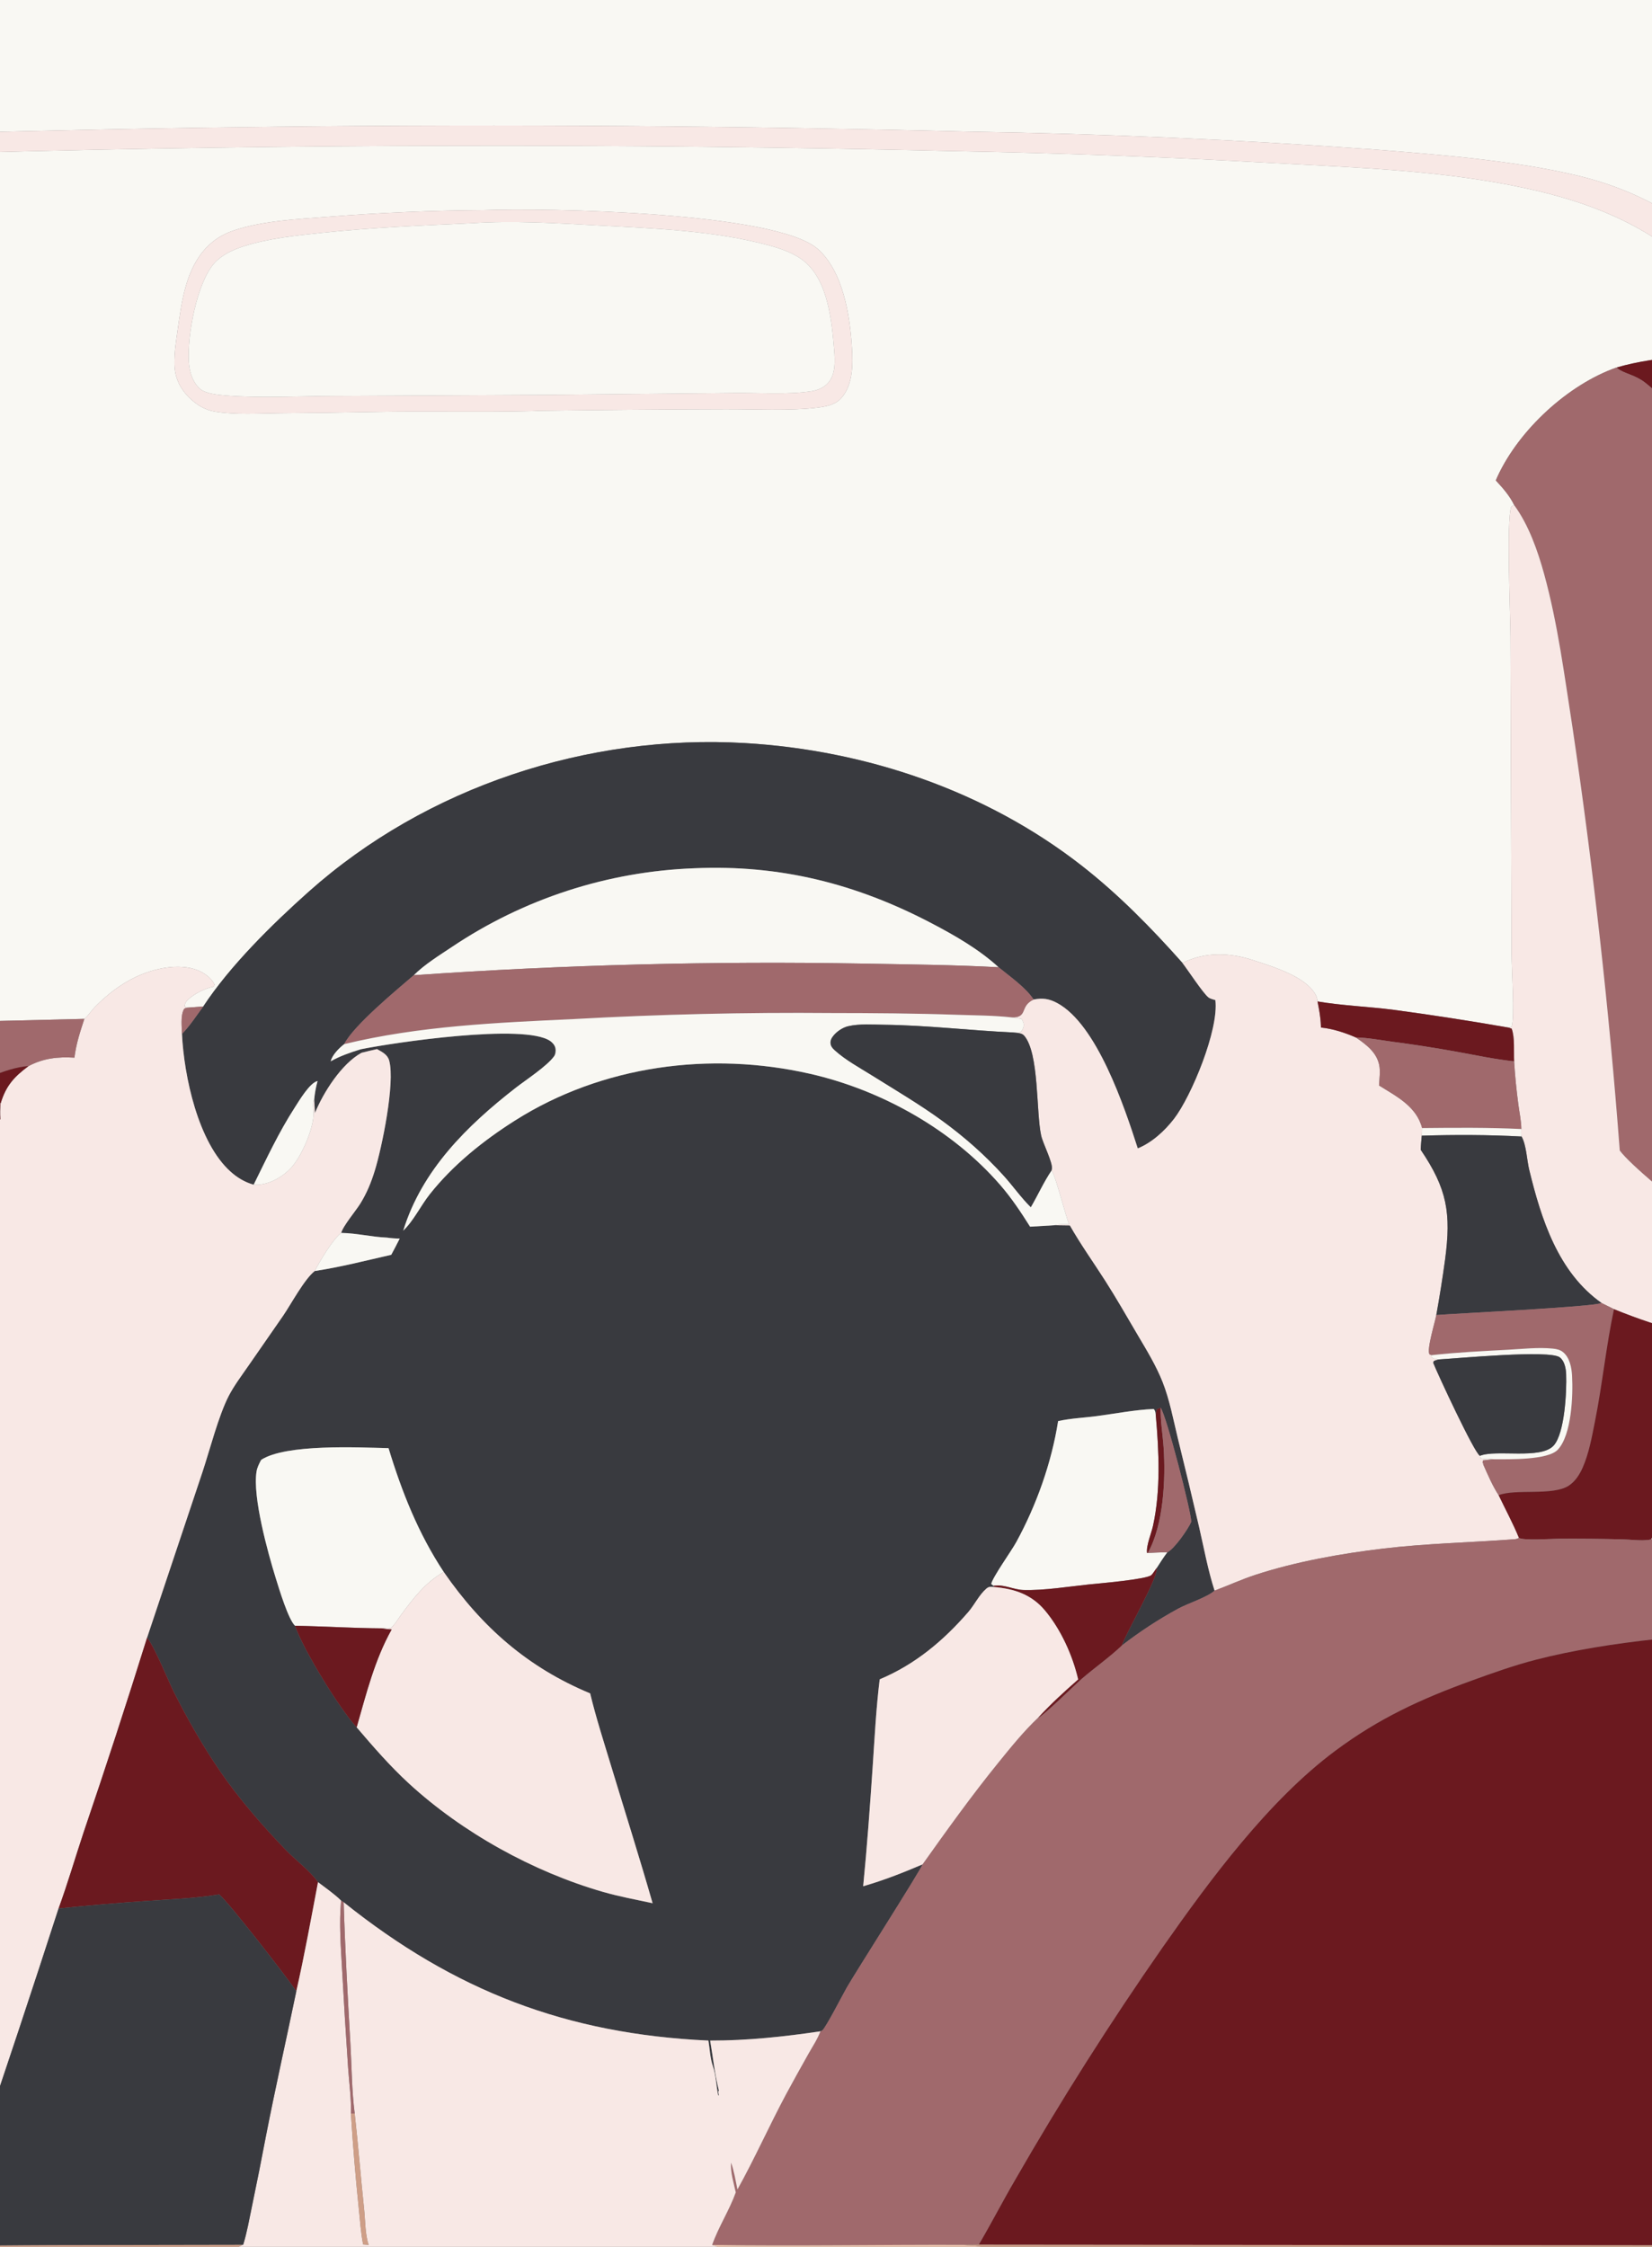<?xml version="1.0" encoding="UTF-8"?> <svg xmlns="http://www.w3.org/2000/svg" width="753" height="1024" viewBox="0 0 753 1024" fill="none"><rect x="0" y="0" width="753" height="1024" fill="#808080" stroke="none"/><g clip-path="url(#clip0_116_95)"><path d="M-188 0H836V162.889C823.55 161.378 810.853 161.344 798.333 161.368C778.206 161.682 756.292 161.877 736.831 167.491C714.681 175.31 692.424 195.859 682.559 217.214C682.289 217.791 682.038 218.377 681.805 218.97C685.068 222.471 688.158 225.978 690.251 230.327C689.197 230.527 689.689 230.303 688.807 231.066C686.593 237.247 688.453 280.807 688.491 290.227L689.001 434.737C689.007 441.127 690.49 463.542 689.044 467.863C688.592 468.021 688.077 468.259 687.606 468.329C670.041 465.257 652.421 462.535 634.747 460.164C623.403 458.75 611.798 458.307 600.54 456.42C600.439 455.341 600.255 454.461 599.748 453.501C595.251 444.987 580.214 440.598 571.549 437.721C560.707 434.122 549.438 433.66 538.975 438.868C524.811 422.923 509.793 407.587 492.937 394.444C449.238 360.372 394.604 341.906 339.575 338.665C268.066 334.453 194.408 358.529 140.697 406.418C124.128 421.191 104.855 440.136 92.649 458.708L85.396 459.249L84.15 458.678C84.243 457.189 84.843 456.381 85.942 455.377C88.857 452.716 93.555 450.403 97.406 449.674L97.799 448.725C96.442 445.778 93.085 443.367 90.118 442.194C81.515 438.793 70.115 441.38 62.054 445.172C55.052 448.466 48.675 453.396 43.287 458.908C41.642 460.591 40.235 462.905 38.445 464.354L-57.343 466.692L-86.489 467.407C-95.618 467.545 -104.936 467.401 -114.014 468.348C-120.356 467.549 -126.094 463.253 -132.477 462.221C-141.105 460.826 -150.095 461.471 -158.793 461.688C-168.53 461.873 -178.266 462.115 -188 462.414V76.958C-165.903 76.291 -143.774 74.673 -121.686 73.602C-85.877 71.795 -50.05 70.47 -14.205 69.629C134.896 65.588 284.003 65.322 433.118 68.829C482.638 69.719 532.122 71.566 581.57 74.371C619.538 76.425 658.537 77.757 695.783 85.87C723.605 91.931 749.686 101.825 770.782 121.581C774.349 124.944 777.711 128.503 780.866 132.256C784.021 136.009 786.949 139.932 789.65 144.025C792.568 148.402 795.559 154.344 799.2 158.009C800.268 159.341 800.596 160.075 802.422 160.346C804.834 160.703 810.14 161.115 812.05 159.751C812.26 159.196 812.29 159.205 812.33 158.513C812.83 149.512 786.538 117.875 779.116 111.006C762.415 95.549 741.499 85.437 719.501 80.127C690.625 73.157 655.63 70.452 625.893 68.092C564.588 63.67 503.207 60.974 441.75 60.003C336.784 57.337 231.804 56.586 126.811 57.752C21.818 58.919 -83.119 62 -188 66.998V0ZM220.619 95.773C196.895 95.924 173.207 96.933 149.556 98.8C135.628 99.87 119.934 100.575 106.644 105.007C101.874 106.597 97.795 109.012 94.279 112.636C84.744 122.461 82.826 137.204 81.006 150.169C80.284 155.314 79.429 160.545 79.511 165.754C79.61 172.058 81.996 177.129 86.523 181.474C89.867 184.684 93.48 186.861 98.122 187.61C107.549 189.129 117.962 188.421 127.521 188.317C141.872 188.21 156.223 188.014 170.572 187.729C194.521 187.275 218.51 187.92 242.448 187.343C243.623 187.309 244.797 187.259 245.971 187.194C274.202 186.806 302.435 186.578 330.67 186.509C343.21 186.453 360.595 187.314 372.522 185.78C376.442 185.276 380.549 184.584 383.335 181.569C388.83 175.621 388.786 166.084 388.321 158.478C387.424 143.809 384.332 123.72 372.757 113.482C353.631 96.567 249.131 94.727 220.619 95.773Z" fill="#F9F8F3"></path><path d="M-188 66.998C-83.119 62.001 21.818 58.919 126.811 57.753C231.804 56.587 336.784 57.337 441.75 60.004C503.207 60.974 564.588 63.67 625.893 68.092C655.63 70.452 690.625 73.158 719.501 80.128C741.499 85.437 762.415 95.549 779.116 111.006C786.538 117.875 812.83 149.512 812.33 158.513C812.29 159.205 812.26 159.196 812.05 159.751C810.14 161.115 804.834 160.703 802.422 160.346C800.596 160.075 800.268 159.341 799.2 158.009C795.559 154.344 792.568 148.402 789.65 144.025C786.949 139.933 784.021 136.01 780.866 132.256C777.711 128.503 774.349 124.945 770.782 121.581C749.686 101.825 723.605 91.931 695.783 85.871C658.537 77.757 619.538 76.426 581.57 74.371C532.122 71.567 482.638 69.719 433.118 68.829C284.003 65.322 134.896 65.589 -14.205 69.63C-50.05 70.471 -85.877 71.795 -121.686 73.603C-143.774 74.673 -165.903 76.291 -188 76.958V66.998Z" fill="#F8E8E5"></path><path d="M245.971 187.194C244.797 187.26 243.623 187.309 242.448 187.343C218.51 187.92 194.521 187.275 170.572 187.729C156.223 188.015 141.873 188.211 127.521 188.317C117.962 188.421 107.549 189.129 98.122 187.61C93.48 186.861 89.867 184.684 86.523 181.474C81.996 177.129 79.61 172.058 79.511 165.754C79.429 160.545 80.284 155.314 81.006 150.169C82.826 137.204 84.744 122.461 94.279 112.636C97.795 109.012 101.874 106.597 106.644 105.007C119.934 100.575 135.628 99.87 149.556 98.8C173.208 96.933 196.895 95.924 220.619 95.773C249.131 94.727 353.631 96.568 372.757 113.482C384.332 123.72 387.424 143.809 388.321 158.478C388.786 166.084 388.83 175.621 383.335 181.569C380.549 184.584 376.442 185.276 372.522 185.78C360.595 187.314 343.21 186.453 330.67 186.509C302.436 186.579 274.203 186.807 245.971 187.194ZM215.184 101.716C192.221 102.771 169.449 103.709 146.57 106.123C134.88 107.356 121.987 108.685 110.783 112.338C106.136 113.853 101.144 116.169 97.812 119.822C89.695 128.722 85.334 152.991 86.044 164.749C86.313 169.211 87.74 174.329 91.308 177.319C93.831 179.434 99.46 179.967 102.69 180.237C117.917 181.508 136.342 180.537 151.771 180.474L250.875 179.955L334.538 179.119C345.791 178.972 358.948 179.98 369.869 178.296C372.742 177.853 375.439 176.714 377.425 174.531C380.945 170.66 380.624 164.435 380.225 159.555C379.156 146.512 377.486 128.455 366.968 119.429C362.166 115.308 355.52 113.157 349.498 111.566C324.756 105.027 297.721 104.1 272.264 102.721C253.413 101.699 234.028 100.459 215.184 101.716Z" fill="#F8E8E5"></path><path d="M250.875 179.955L151.771 180.474C136.342 180.537 117.917 181.508 102.69 180.237C99.46 179.967 93.831 179.434 91.308 177.319C87.74 174.329 86.313 169.211 86.044 164.749C85.334 152.991 89.695 128.722 97.812 119.822C101.144 116.169 106.136 113.853 110.783 112.338C121.987 108.685 134.88 107.356 146.57 106.123C169.449 103.709 192.221 102.771 215.184 101.716C234.028 100.459 253.413 101.699 272.264 102.721C297.721 104.1 324.756 105.027 349.498 111.566C355.52 113.157 362.166 115.308 366.968 119.429C377.486 128.455 379.156 146.512 380.225 159.555C380.624 164.435 380.945 170.66 377.425 174.531C375.439 176.714 372.742 177.853 369.869 178.296C358.948 179.98 345.791 178.972 334.538 179.119L250.875 179.955Z" fill="#F9F8F3"></path><path d="M736.831 167.491C756.292 161.877 778.206 161.682 798.333 161.368C810.853 161.344 823.55 161.378 836 162.889V588.722C831.64 589.033 814.72 590.023 811.264 588.506C810.687 588.253 810.261 587.744 809.76 587.363C809.97 575.68 808.268 563.471 807.352 551.811L800.217 469.718L786.297 315.716C783.484 287.166 781.466 258.169 776.907 229.846C773.601 209.31 766.911 187.551 749.751 174.313C745.253 170.843 740.373 170.274 737.546 168.075C737.303 167.886 737.069 167.686 736.831 167.491Z" fill="#6B191F"></path><path d="M681.805 218.97C682.037 218.377 682.289 217.792 682.559 217.214C692.424 195.859 714.681 175.31 736.831 167.491C737.069 167.686 737.303 167.886 737.546 168.075C740.373 170.274 745.253 170.843 749.751 174.313C766.911 187.551 773.601 209.31 776.907 229.846C781.466 258.169 783.484 287.166 786.297 315.716L800.217 469.718L807.352 551.811C808.268 563.471 809.97 575.68 809.76 587.363C797.303 575.808 784.136 564.581 771.118 553.661C763.443 547.223 743.338 531.144 738.303 524.363C733.424 459.914 726.255 395.72 716.796 331.782C713.146 308.42 710.111 284.413 703.822 261.589C700.903 250.995 696.789 239.253 690.251 230.327C688.158 225.978 685.068 222.471 681.805 218.97Z" fill="#A0696C"></path><path d="M690.251 230.327C696.789 239.253 700.903 250.995 703.822 261.589C710.111 284.413 713.146 308.42 716.796 331.782C726.256 395.72 733.425 459.914 738.303 524.363C743.338 531.144 763.443 547.223 771.118 553.661C784.136 564.581 797.303 575.808 809.76 587.363C810.261 587.744 810.687 588.253 811.264 588.506C814.72 590.023 831.64 589.033 836 588.722V702.406C826.04 702.44 756.886 703.293 752.669 701.516C762.772 676.598 766.786 634.084 768.17 607.266C756.845 604.619 746.423 601.033 735.673 596.66L729.999 593.846C710.221 579.9 702.52 555.675 697.04 533.184C695.927 528.616 695.781 522.025 693.56 517.978C693.21 516.741 693.324 515.821 693.439 514.56C693.422 510.928 692.545 507 692.079 503.361C691.207 496.83 690.561 490.277 690.143 483.702C689.929 479.373 690.533 472.825 689.027 468.82L687.606 468.329C688.077 468.259 688.592 468.021 689.044 467.863C690.49 463.542 689.007 441.127 689.001 434.737L688.491 290.227C688.453 280.807 686.593 237.247 688.807 231.066C689.689 230.303 689.197 230.527 690.251 230.327Z" fill="#F8E8E5"></path><path d="M92.649 458.708C104.855 440.136 124.128 421.191 140.697 406.418C194.408 358.529 268.066 334.453 339.575 338.665C394.604 341.906 449.238 360.372 492.937 394.444C509.793 407.587 524.811 422.923 538.975 438.868C541.492 442.147 548.435 452.731 550.836 454.579C551.62 455.183 553.034 455.516 553.978 455.802C555.663 469.211 543.046 499.696 535.103 509.965C530.854 515.458 525.083 520.739 518.606 523.394C512.5 504.372 499.962 466.897 481.911 457.157C478.182 455.145 475.239 454.757 471.126 455.541C467.602 450.092 460.213 444.949 455.165 440.826C446.234 432.658 435.323 426.392 424.635 420.79C390.161 402.721 355.549 394.009 316.528 395.718C314.075 395.807 311.625 395.939 309.177 396.113C306.729 396.287 304.285 396.503 301.844 396.763C299.404 397.022 296.969 397.323 294.539 397.667C292.108 398.01 289.685 398.395 287.268 398.823C284.851 399.251 282.443 399.72 280.043 400.232C277.642 400.742 275.251 401.295 272.87 401.889C270.489 402.483 268.119 403.118 265.76 403.795C263.401 404.471 261.054 405.188 258.72 405.946C256.385 406.704 254.065 407.502 251.758 408.34C249.451 409.178 247.16 410.056 244.884 410.974C242.608 411.891 240.348 412.848 238.105 413.845C235.862 414.841 233.637 415.875 231.43 416.949C229.223 418.022 227.036 419.133 224.867 420.282C222.698 421.431 220.55 422.618 218.423 423.842C216.296 425.065 214.19 426.325 212.107 427.622C210.023 428.919 207.962 430.252 205.925 431.62C200.067 435.533 193.622 439.48 188.609 444.455C181.145 450.871 161.058 467.412 156.894 475.869C154.605 477.617 151.404 480.803 150.745 483.696C155.07 481.238 159.758 479.648 164.495 478.196C179.712 475.119 238.953 466.341 250.758 474.419C251.885 475.191 252.872 476.329 253.173 477.694C253.42 478.813 253.248 480.45 252.566 481.4C249.316 485.926 239.678 492.186 235.072 495.771C212.877 513.045 192.362 533.195 183.792 560.884C188.503 556.405 191.784 549.467 195.876 544.299C206.535 530.84 220.331 519.816 234.773 510.666C274.455 485.526 323.75 479.029 369.256 489.39C401.686 496.773 433.972 514.767 455.886 540.023C461.068 545.996 465.323 552.403 469.525 559.071L480.715 558.407L487.652 558.504C492.58 567.162 498.438 575.357 503.805 583.751C508.923 591.753 513.631 600.05 518.458 608.23C522.615 615.274 526.972 622.34 529.973 629.974C533.123 637.984 534.778 646.831 536.795 655.197C540.147 668.752 543.403 682.331 546.562 695.933C548.768 705.5 550.6 715.607 553.618 724.934C550.276 727.97 541.404 730.755 536.954 733.189C527.9 738.141 519.498 743.646 511.324 749.956C513.781 743.185 527.888 719.173 527.288 714.536C528.822 712.132 530.348 709.752 532.065 707.473C535.181 706.037 541.511 696.997 542.981 693.591C543.093 689.51 531.688 645.154 529.036 641.609L527.351 642.242C526.969 643.265 526.886 644.086 526.837 645.173C526.637 643.99 526.71 643.056 525.875 642.159C517.295 642.512 508.474 644.267 499.947 645.393C494.144 646.159 487.985 646.405 482.3 647.675C479.33 666.598 472.444 685.961 463.248 702.785C460.929 707.027 452.546 718.634 451.807 721.902L452.858 722.743L453.083 723.299C451.545 723.195 450.828 722.962 449.573 724.043C446.301 726.861 444.225 731.364 441.366 734.67C430.017 747.791 417.078 758.612 400.976 765.36C399.346 778.544 398.676 791.815 397.783 805.062C396.56 823.232 395.234 841.538 393.447 859.663C402.796 856.967 411.532 853.523 420.477 849.713C420.076 851.678 389.899 898.96 385.925 905.918C384.221 908.901 376.431 924.089 374.821 925.356C374.47 925.632 374.309 925.659 373.936 925.783C357.234 928.262 340.611 930.029 323.71 930.008C324.966 937.36 325.759 945.156 327.573 952.366C327.617 952.541 327.67 952.713 327.719 952.886L327.333 953.136C327.43 953.607 327.522 954.078 327.626 954.547C327.66 954.701 327.7 954.853 327.737 955.006L327.329 954.881C326.467 950.551 326.357 945.769 324.925 941.634C323.692 938.073 323.514 933.745 322.899 930.003C258.273 927.031 207.168 907.398 156.649 866.95L155.479 866.206C152.314 863.093 148.485 860.496 144.959 857.8C141.184 852.519 134.901 847.928 130.339 843.204C119.801 832.292 109.058 819.977 100.467 807.468C92.687 796.14 85.619 783.801 79.44 771.525C76.484 765.652 70.519 750.596 67.04 746.376L92.261 670.976C95.577 661.007 99.626 645.145 104.274 636.171C106.717 631.455 110.113 626.986 113.124 622.615L129.071 599.623C132.694 594.329 138.706 583.009 143.463 579.273C155.156 577.499 166.803 574.503 178.34 571.875C179.692 569.456 180.914 566.942 182.193 564.482C180.217 564.471 178.348 564.335 176.393 564.048C169.407 563.768 162.564 562.018 155.525 561.911C156.29 558.829 162.219 551.79 164.182 548.627C167.191 543.78 169.13 539.034 170.823 533.573C174.034 523.221 180.179 493.596 177.396 483.372C176.637 480.581 174.164 479.459 171.861 478.136C169.488 478.621 167.128 479.256 164.772 479.819C155.663 484.832 147.407 497.873 143.556 507.259L143.211 501.125C143.489 498.189 143.967 495.525 144.757 492.684C141.167 493.462 136.274 501.793 134.354 504.767C127.01 516.147 121.605 527.864 115.616 539.937C111.618 538.813 108.157 536.734 105.083 533.974C90.258 520.663 83.859 490.397 82.944 471.234C86.564 467.519 89.549 462.874 92.649 458.708ZM202.277 716.454C190.712 698.965 183.168 679.993 177.1 660.001C163.339 659.671 130.296 657.993 119.032 665.346C118.129 667.062 117.242 668.751 116.929 670.686C115.066 682.193 122.072 707.609 125.708 719.292C127.282 724.347 131.381 737.953 134.458 740.937C138.417 752.213 154.89 778.949 162.568 787.225C170.123 796.078 177.781 804.917 186.362 812.801C210.758 835.213 242.967 853.043 274.77 862.215C282.192 864.356 289.905 865.781 297.459 867.397C291.444 846.45 284.866 825.699 278.552 804.843C275.235 793.889 271.675 782.901 268.999 771.771C240.562 759.963 219.674 741.578 202.277 716.454Z" fill="#393A3F"></path><path d="M188.609 444.455C193.622 439.48 200.067 435.533 205.925 431.62C207.963 430.252 210.023 428.919 212.107 427.622C214.191 426.325 216.296 425.065 218.423 423.842C220.551 422.618 222.699 421.431 224.867 420.282C227.036 419.133 229.224 418.022 231.43 416.949C233.638 415.875 235.863 414.841 238.105 413.845C240.349 412.848 242.608 411.891 244.884 410.974C247.16 410.056 249.452 409.178 251.758 408.34C254.065 407.502 256.386 406.704 258.72 405.946C261.054 405.188 263.401 404.471 265.76 403.795C268.12 403.118 270.49 402.483 272.87 401.889C275.252 401.295 277.643 400.742 280.043 400.232C282.443 399.72 284.852 399.251 287.268 398.823C289.685 398.395 292.109 398.01 294.539 397.667C296.969 397.323 299.404 397.022 301.844 396.763C304.285 396.504 306.729 396.287 309.177 396.113C311.625 395.939 314.076 395.807 316.528 395.718C355.549 394.009 390.161 402.721 424.635 420.79C435.323 426.392 446.234 432.658 455.165 440.826C434.817 439.733 414.391 439.547 394.018 439.17C359.762 438.55 325.508 438.681 291.256 439.563C257.005 440.444 222.789 442.075 188.609 444.455Z" fill="#F9F8F3"></path><path d="M538.975 438.868C549.438 433.66 560.707 434.122 571.549 437.721C580.214 440.598 595.251 444.987 599.748 453.501C600.255 454.461 600.439 455.341 600.54 456.42C601.266 460.08 601.946 463.58 602.072 467.315L602.112 468.303C607.583 468.86 612.997 470.642 618.024 472.831C622.614 475.978 627.424 479.504 628.648 485.308C629.255 488.189 628.724 491.763 628.581 494.711C636.604 499.75 645.641 504.212 648.218 514.122C648.181 515.265 648.217 516.459 648.056 517.589C647.882 519.733 647.631 521.9 647.591 524.05C659.627 541.795 661.493 552.894 658.698 573.983C657.541 582.459 656.203 590.906 654.684 599.324C654.127 602.529 650.272 614.813 651.543 617.207L652.544 617.628L652.356 618.359C653.469 619.426 654.146 619.336 655.64 619.588L653.626 620.23L653.252 621.047C655.176 625.93 671.99 662.169 674.565 663.492L674.903 664.611C676.307 664.947 677.482 664.972 678.922 664.955C679.859 664.945 679.472 664.941 680.597 665.053L675.95 665.596C675.788 666.667 675.771 666.19 675.894 667.025L676.462 666.865L676.036 667.334C678.036 671.866 680.381 677.345 683.105 681.444C686.187 687.889 689.644 694.29 692.353 700.893C691.739 701.228 691.204 701.446 690.498 701.5C670.4 703.025 650.463 703.384 630.401 705.779C611.134 708.079 590.724 711.712 572.263 717.733C565.929 719.799 559.861 722.618 553.618 724.934C550.6 715.607 548.768 705.5 546.562 695.933C543.403 682.331 540.147 668.753 536.795 655.197C534.778 646.831 533.123 637.984 529.973 629.974C526.972 622.34 522.615 615.274 518.458 608.23C513.631 600.05 508.923 591.753 503.805 583.751C498.438 575.357 492.58 567.162 487.652 558.504L480.715 558.407C482.904 557.817 485.081 557.959 487.328 557.989C485.564 553.807 480.909 534.896 479.282 533.429C479.34 533.2 479.42 532.976 479.457 532.742C479.919 529.864 475.366 521.165 474.565 517.511C472.205 506.757 473.743 479.957 466.794 471.984C465.673 470.698 463.459 470.787 461.836 470.553C462.928 470.573 464.316 470.769 465.292 470.221C465.854 469.905 466.469 468.446 466.567 467.837C466.791 466.448 466.349 465.544 465.658 464.393C464.182 464.1 462.702 463.899 461.211 463.699C468.809 463.704 464.546 458.584 471.126 455.541C475.239 454.757 478.182 455.145 481.911 457.157C499.962 466.897 512.5 504.372 518.606 523.394C525.083 520.739 530.854 515.458 535.103 509.965C543.046 499.696 555.663 469.211 553.978 455.802C553.034 455.516 551.62 455.183 550.836 454.579C548.435 452.731 541.492 442.147 538.975 438.868Z" fill="#F8E8E5"></path><path d="M455.165 440.826C460.213 444.949 467.602 450.092 471.126 455.541C464.546 458.584 468.809 463.704 461.211 463.699C452.981 462.765 444.494 462.781 436.219 462.496C417.112 461.84 398.119 461.709 379.003 461.69C339.831 461.35 300.688 462.269 261.576 464.446C226.547 466.09 191.104 467.562 156.894 475.869C161.058 467.412 181.145 450.871 188.609 444.455C222.789 442.075 257.004 440.444 291.256 439.563C325.507 438.681 359.761 438.55 394.018 439.17C414.391 439.547 434.817 439.733 455.165 440.826Z" fill="#A0696C"></path><path d="M38.445 464.354C40.235 462.905 41.642 460.591 43.287 458.908C48.675 453.396 55.052 448.466 62.054 445.172C70.115 441.38 81.515 438.793 90.118 442.194C93.085 443.367 96.442 445.778 97.799 448.725L97.406 449.674C93.555 450.403 88.857 452.716 85.942 455.377C84.843 456.381 84.243 457.189 84.15 458.678L85.396 459.249C84.676 459.467 84.124 459.401 83.758 460.124C82.244 463.117 82.895 467.978 82.944 471.234C83.859 490.397 90.258 520.663 105.083 533.974C108.157 536.734 111.618 538.813 115.616 539.937C115.927 539.948 116.238 539.968 116.55 539.97C122.543 540.005 128.652 536.547 132.644 532.267C137.473 527.089 143.289 513.81 142.905 506.801C142.823 505.314 142.467 502.901 142.996 501.528C143.05 501.386 143.139 501.259 143.211 501.125L143.556 507.259C147.407 497.873 155.663 484.832 164.772 479.819C167.128 479.256 169.488 478.621 171.861 478.136C174.164 479.459 176.637 480.581 177.396 483.372C180.179 493.596 174.034 523.221 170.823 533.573C169.13 539.034 167.191 543.78 164.182 548.627C162.219 551.79 156.29 558.829 155.525 561.911C151.581 564.923 145.752 574.845 143.463 579.273C138.706 583.009 132.694 594.329 129.071 599.623L113.124 622.615C110.113 626.986 106.717 631.455 104.274 636.171C99.626 645.145 95.577 661.007 92.261 670.976L67.04 746.376C57.778 776.094 48.13 805.686 38.097 835.153C34.267 846.684 30.863 858.394 26.696 869.806C14.731 906.77 2.492 943.644 -10.02 980.427L-19.064 1007.55C-20.773 1012.67 -22.341 1018.33 -24.739 1023.16L-24.544 1024H-188V909.321C-185.738 906.017 -183.934 902.224 -181.965 898.731L-171.569 880.611C-169.391 877.843 -167.645 873.685 -165.903 870.564L-152.093 845.827L-100.589 752.982C-91.464 736.823 -82.433 720.613 -73.495 704.35C-66.918 692.478 -59.983 680.699 -53.974 668.532C-47.838 657.831 -41.581 647.086 -36.029 636.069C-35.946 635.876 -35.861 635.685 -35.78 635.492C-32.851 628.465 -31.336 616.53 -34.36 609.378C-35.605 592.807 -39.628 577.32 -35.254 560.432C-33.837 554.961 -31.005 549.654 -27.768 545.056C-26.626 543.433 -24.364 541.063 -23.73 539.243C-23.591 538.844 -23.838 537.493 -23.868 537.003C-23.515 535.691 -23.621 534.126 -23.416 532.754C-22.912 529.37 -21.789 525.712 -20.166 522.691C-16.202 515.311 -9.254 512.776 -1.695 510.664L0.261 510.083C-0.057 507.527 0.103 505.225 0.354 502.684C2.781 494.722 6.483 490.73 13.035 485.845C19.828 482.289 26.389 481.56 33.924 482.028C34.732 475.594 36.471 470.438 38.445 464.354Z" fill="#F8E8E5"></path><path d="M600.54 456.42C611.798 458.307 623.403 458.75 634.747 460.164C652.421 462.535 670.041 465.257 687.606 468.329L689.027 468.82C690.533 472.825 689.929 479.373 690.143 483.702C681.309 482.807 672.391 480.851 663.643 479.282C653.894 477.524 644.108 476.007 634.285 474.73C628.945 473.993 623.419 472.924 618.024 472.831C612.997 470.642 607.583 468.86 602.112 468.303L602.072 467.315C601.946 463.58 601.266 460.08 600.54 456.42Z" fill="#6B191F"></path><path d="M85.396 459.249L92.649 458.708C89.549 462.874 86.564 467.519 82.944 471.234C82.895 467.978 82.244 463.117 83.758 460.124C84.124 459.401 84.676 459.467 85.396 459.249Z" fill="#A0696C"></path><path d="M156.894 475.869C191.104 467.562 226.547 466.09 261.576 464.446C300.689 462.269 339.831 461.35 379.003 461.69C398.119 461.709 417.112 461.84 436.219 462.496C444.494 462.781 452.981 462.765 461.211 463.699C462.702 463.899 464.182 464.1 465.658 464.393C466.349 465.544 466.791 466.448 466.567 467.837C466.469 468.446 465.854 469.905 465.292 470.221C464.316 470.769 462.928 470.573 461.836 470.553C442.16 469.654 422.706 467.266 402.946 467.038C397.786 466.979 391.683 466.52 386.648 467.7C384.565 468.188 382.479 469.452 380.928 470.909C379.891 471.884 378.694 473.345 378.567 474.829C378.421 476.543 379.389 477.674 380.577 478.746C385.487 483.173 391.782 486.569 397.369 490.065C408.088 496.771 419.107 503.246 429.338 510.68C439.46 518.036 449.196 526.606 457.564 535.894C461.724 540.512 465.44 545.819 469.842 550.166C473.108 544.588 475.649 538.819 479.282 533.429C480.909 534.896 485.564 553.807 487.328 557.989C485.081 557.959 482.904 557.817 480.715 558.407L469.525 559.071C465.323 552.403 461.068 545.996 455.886 540.023C433.972 514.767 401.686 496.773 369.256 489.39C323.75 479.029 274.455 485.526 234.773 510.666C220.331 519.816 206.535 530.84 195.876 544.299C191.784 549.467 188.503 556.405 183.792 560.884C192.362 533.195 212.877 513.045 235.072 495.771C239.678 492.186 249.316 485.926 252.566 481.4C253.248 480.45 253.42 478.813 253.173 477.694C252.872 476.329 251.885 475.191 250.758 474.419C238.953 466.341 179.712 475.119 164.495 478.196C159.758 479.648 155.07 481.238 150.745 483.696C151.404 480.803 154.605 477.617 156.894 475.869Z" fill="#F9F8F3"></path><path d="M-114.014 468.348C-104.936 467.401 -95.618 467.545 -86.489 467.407L-57.343 466.691L38.445 464.354C36.471 470.438 34.732 475.594 33.924 482.028C26.389 481.56 19.828 482.289 13.035 485.845C7.398 486.231 1.421 488.365 -3.804 490.437C-20.203 496.94 -34.678 506.144 -46.283 519.557C-65.965 542.305 -70.452 571.299 -68.197 600.45C-67.25 612.691 -63.19 660.775 -54.964 667.74C-54.64 668.011 -54.31 668.275 -53.974 668.531C-59.983 680.698 -66.918 692.477 -73.495 704.349C-82.433 720.612 -91.464 736.823 -100.589 752.982C-114.271 752.705 -128.211 753.984 -141.895 754.599C-157.259 755.291 -172.641 755.435 -188 756.156V572.916C-163.463 571.997 -138.912 571.73 -114.382 570.715C-107.18 570.417 -99.903 570.688 -92.721 570.08C-90.16 569.863 -85.58 569.517 -83.469 568.047C-79.695 565.42 -77.777 560.19 -77.587 555.786C-76.704 535.346 -99.719 484.489 -114.014 468.348Z" fill="#A0696C"></path><path d="M469.842 550.166C465.44 545.819 461.724 540.512 457.564 535.894C449.196 526.606 439.46 518.036 429.338 510.68C419.107 503.246 408.088 496.771 397.369 490.065C391.782 486.569 385.487 483.173 380.577 478.746C379.389 477.674 378.421 476.543 378.567 474.829C378.694 473.345 379.891 471.884 380.928 470.909C382.479 469.452 384.565 468.188 386.648 467.7C391.683 466.52 397.786 466.979 402.946 467.038C422.706 467.266 442.16 469.654 461.836 470.553C463.459 470.787 465.673 470.698 466.794 471.984C473.743 479.957 472.205 506.757 474.565 517.511C475.366 521.165 479.919 529.864 479.457 532.742C479.42 532.976 479.34 533.2 479.282 533.429C475.649 538.819 473.108 544.588 469.842 550.166Z" fill="#393A3F"></path><path d="M618.024 472.831C623.419 472.924 628.945 473.993 634.285 474.73C644.109 476.007 653.895 477.524 663.643 479.282C672.391 480.851 681.309 482.807 690.143 483.702C690.561 490.277 691.207 496.83 692.079 503.361C692.545 507 693.422 510.928 693.439 514.56C678.353 513.835 663.314 513.975 648.218 514.122C645.641 504.212 636.604 499.75 628.581 494.711C628.724 491.763 629.255 488.189 628.648 485.308C627.424 479.504 622.614 475.978 618.024 472.831Z" fill="#A0696C"></path><path d="M-53.974 668.532C-54.31 668.275 -54.64 668.011 -54.964 667.74C-63.19 660.775 -67.25 612.691 -68.197 600.45C-70.452 571.299 -65.965 542.305 -46.283 519.557C-34.678 506.144 -20.203 496.94 -3.804 490.437C1.421 488.365 7.398 486.231 13.035 485.845C6.483 490.73 2.781 494.722 0.354 502.684C-19.434 509.594 -38.369 526.763 -47.431 545.559C-57.173 565.766 -56.123 589.318 -48.727 610.13C-45.707 618.627 -41.283 628.71 -36.029 636.069C-41.581 647.086 -47.838 657.831 -53.974 668.532Z" fill="#6B191F"></path><path d="M115.616 539.937C121.605 527.864 127.01 516.147 134.354 504.767C136.274 501.793 141.167 493.462 144.757 492.684C143.967 495.525 143.489 498.189 143.211 501.125C143.139 501.259 143.05 501.386 142.996 501.528C142.467 502.901 142.823 505.314 142.905 506.801C143.289 513.81 137.473 527.089 132.644 532.267C128.652 536.547 122.543 540.005 116.55 539.97C116.238 539.968 115.927 539.948 115.616 539.937Z" fill="#F9F8F3"></path><path d="M-36.029 636.069C-41.283 628.71 -45.707 618.627 -48.727 610.13C-56.123 589.318 -57.173 565.766 -47.431 545.559C-38.369 526.763 -19.434 509.594 0.354 502.684C0.103 505.225 -0.057 507.527 0.261 510.083L-1.695 510.664C-9.254 512.776 -16.202 515.311 -20.166 522.691C-21.789 525.712 -22.912 529.37 -23.416 532.754C-23.621 534.126 -23.515 535.691 -23.868 537.003C-29.082 538.465 -33.618 545.04 -36.131 549.523C-43.283 562.288 -45.289 580.087 -41.252 594.156C-39.77 599.32 -37.517 604.634 -35.04 609.401L-34.483 609.487L-34.36 609.378C-31.336 616.53 -32.851 628.465 -35.78 635.492C-35.861 635.685 -35.946 635.876 -36.029 636.069Z" fill="#A0696C"></path><path d="M648.218 514.122C663.314 513.975 678.353 513.835 693.439 514.56C693.324 515.821 693.21 516.741 693.56 517.978C678.277 517.153 663.338 517.14 648.056 517.589C648.217 516.459 648.181 515.265 648.218 514.122Z" fill="#F9F8F3"></path><path d="M648.056 517.589C663.338 517.14 678.277 517.153 693.56 517.978C695.781 522.025 695.927 528.616 697.04 533.184C702.52 555.675 710.221 579.9 729.999 593.846C726.365 595.627 664.318 598.589 654.684 599.324C656.203 590.906 657.54 582.459 658.698 573.983C661.493 552.894 659.627 541.795 647.591 524.05C647.631 521.9 647.882 519.733 648.056 517.589Z" fill="#393A3F"></path><path d="M143.463 579.273C145.752 574.845 151.581 564.923 155.525 561.911C162.564 562.018 169.407 563.768 176.393 564.048C178.348 564.335 180.217 564.471 182.193 564.482C180.914 566.942 179.692 569.456 178.34 571.875C166.803 574.503 155.156 577.499 143.463 579.273Z" fill="#F9F8F3"></path><path d="M729.999 593.846L735.673 596.66C732.064 613.59 730.366 631.015 726.966 648.031C725.588 654.931 724.264 662.348 721.432 668.804C720.032 671.994 718.038 675.134 715.076 677.085C707.827 681.861 690.687 678.391 683.105 681.444C680.381 677.345 678.036 671.866 676.036 667.334L676.462 666.865L675.894 667.025C675.771 666.19 675.788 666.667 675.95 665.596L680.597 665.053C680.762 665.057 680.926 665.064 681.091 665.064C687.709 665.055 705.535 665.519 710.065 660.695C716.386 653.961 717.038 635.961 716.562 627.05C716.363 623.335 715.504 618.726 712.448 616.245C711.068 615.124 709.507 614.818 707.774 614.639C701.169 613.956 694.055 614.799 687.417 615.154C675.805 615.776 664.102 616.339 652.544 617.628L651.543 617.207C650.272 614.813 654.127 602.529 654.684 599.324C664.318 598.589 726.365 595.627 729.999 593.846Z" fill="#A0696C"></path><path d="M683.105 681.444C690.687 678.391 707.827 681.861 715.076 677.085C718.038 675.134 720.032 671.994 721.432 668.804C724.264 662.348 725.588 654.931 726.966 648.031C730.366 631.015 732.064 613.59 735.673 596.66C746.423 601.033 756.845 604.619 768.17 607.266C766.786 634.084 762.772 676.598 752.669 701.516C752.353 701.601 752.043 701.718 751.72 701.77C748.077 702.351 743.126 701.635 739.375 701.568C729.627 701.32 719.877 701.23 710.125 701.299C707.102 701.325 694.333 702.187 692.354 700.893C689.645 694.29 686.187 687.889 683.105 681.444Z" fill="#6B191F"></path><path d="M652.544 617.628C664.102 616.339 675.805 615.776 687.417 615.154C694.055 614.799 701.169 613.956 707.774 614.639C709.507 614.818 711.068 615.124 712.448 616.245C715.504 618.726 716.363 623.335 716.562 627.05C717.038 635.961 716.386 653.961 710.065 660.695C705.535 665.519 687.709 665.055 681.091 665.064C680.926 665.064 680.762 665.057 680.597 665.053C679.472 664.941 679.859 664.945 678.922 664.955C677.482 664.972 676.307 664.947 674.903 664.611L674.565 663.492C681.983 660.463 702.3 665.322 708.182 658.807C713.25 653.195 714.163 633.911 713.866 626.325C713.764 623.713 713.173 620.353 710.985 618.639C706.413 615.057 663.978 619.138 655.64 619.588C654.146 619.336 653.469 619.426 652.356 618.359L652.544 617.628Z" fill="#F9F8F3"></path><path d="M655.64 619.588C663.978 619.138 706.413 615.057 710.985 618.639C713.173 620.353 713.764 623.713 713.866 626.325C714.163 633.911 713.25 653.195 708.182 658.807C702.3 665.322 681.983 660.463 674.565 663.492C671.99 662.169 655.176 625.93 653.252 621.047L653.626 620.23L655.64 619.588Z" fill="#393A3F"></path><path d="M482.3 647.675C487.985 646.405 494.144 646.159 499.947 645.393C508.474 644.267 517.295 642.512 525.875 642.159C526.71 643.056 526.637 643.99 526.837 645.173C528.283 661.613 529.106 679.235 525.545 695.452C524.811 698.795 522.361 704.531 522.843 707.737L523.178 707.763C526.13 707.65 529.111 707.457 532.065 707.473C530.348 709.752 528.822 712.132 527.288 714.536C526.534 715.463 525.635 717.084 524.806 717.853C522.666 719.84 500.333 721.702 496.559 722.092C486.983 723.081 476.114 724.914 466.526 724.652C461.938 724.526 457.442 721.893 452.858 722.743L451.807 721.902C452.546 718.634 460.929 707.027 463.248 702.785C472.444 685.961 479.33 666.598 482.3 647.675Z" fill="#F9F8F3"></path><path d="M526.837 645.173C526.886 644.086 526.969 643.265 527.351 642.242L529.036 641.609C528.914 647.791 529.962 653.498 530.381 659.605C531.374 674.066 530.373 695.113 523.178 707.763L522.843 707.737C522.361 704.531 524.811 698.795 525.545 695.452C529.106 679.235 528.283 661.613 526.837 645.173Z" fill="#6B191F"></path><path d="M529.036 641.609C531.688 645.154 543.093 689.51 542.981 693.591C541.511 696.997 535.181 706.037 532.065 707.473C529.111 707.457 526.13 707.65 523.178 707.763C530.373 695.113 531.374 674.066 530.381 659.605C529.962 653.498 528.914 647.791 529.036 641.609Z" fill="#A0696C"></path><path d="M177.1 660.001C183.168 679.993 190.712 698.965 202.277 716.454C193.901 721.16 188.495 728.337 182.852 735.928C181.62 737.583 179.922 740.485 178.354 741.765C177.498 742.463 175.186 741.88 174.119 742.128C160.912 742.049 147.671 741.198 134.458 740.937C131.381 737.953 127.282 724.347 125.708 719.292C122.072 707.609 115.066 682.193 116.929 670.686C117.242 668.751 118.129 667.062 119.032 665.346C130.296 657.993 163.339 659.671 177.1 660.001Z" fill="#F9F8F3"></path><path d="M692.353 700.893C694.332 702.187 707.102 701.325 710.125 701.299C719.876 701.229 729.626 701.319 739.375 701.568C743.126 701.635 748.077 702.351 751.72 701.77C752.043 701.718 752.353 701.601 752.669 701.516C756.886 703.293 826.04 702.44 836 702.406V1023.16L835.59 1023.13C835.32 1015.85 835.69 1008.44 835.72 1001.14L835.75 955.349L835.37 812.411C835.34 789.635 836.18 766.477 834.97 743.745C826.99 743.748 819.03 743.411 811.048 743.56C776.363 744.211 733.438 747.829 700.133 756.413C690.132 758.991 680.502 762.427 670.803 765.943C647.608 774.352 628.569 783.108 608.653 797.923C578.322 820.485 551.64 856.579 530.037 887.388C505.978 921.888 483.475 957.374 462.527 993.846C456.904 1003.49 451.804 1013.42 446.141 1023.04L438.734 1023.11C400.687 1023 362.641 1023.71 324.593 1023.15C327.49 1014.88 332.405 1007.45 335.372 999.182C334.474 995.095 332.831 989.845 333.248 985.649C334.611 989.585 335.296 993.788 336.14 997.862C344.004 983.693 350.613 968.852 358.248 954.55C361.619 948.317 365.049 942.117 368.539 935.95C370.361 932.698 372.677 929.284 373.936 925.783C374.309 925.659 374.47 925.632 374.821 925.356C376.431 924.089 384.221 908.901 385.925 905.918C389.899 898.96 420.076 851.678 420.477 849.713C431.714 833.935 442.778 818.461 454.999 803.394C460.728 796.33 466.565 789.079 473.183 782.818C474.969 782.576 490.267 767.505 493.153 765.021C499.085 759.917 505.653 755.326 511.324 749.956C519.498 743.646 527.9 738.141 536.954 733.189C541.404 730.755 550.276 727.97 553.618 724.934C559.861 722.618 565.929 719.799 572.263 717.733C590.724 711.712 611.134 708.079 630.401 705.779C650.463 703.384 670.4 703.025 690.498 701.5C691.204 701.446 691.739 701.228 692.353 700.893Z" fill="#A0696C"></path><path d="M452.858 722.743C457.442 721.893 461.938 724.526 466.526 724.652C476.114 724.914 486.983 723.081 496.559 722.092C500.333 721.702 522.666 719.84 524.806 717.853C525.635 717.084 526.534 715.463 527.288 714.536C527.888 719.173 513.781 743.185 511.324 749.956C505.653 755.326 499.085 759.917 493.153 765.021C490.267 767.505 474.969 782.576 473.183 782.818C478.927 776.579 485.05 770.978 491.419 765.398C488.907 754.489 483.49 742.525 476.242 733.924C470.082 726.614 462.268 724.084 453.083 723.299L452.858 722.743Z" fill="#6B191F"></path><path d="M202.277 716.454C219.674 741.578 240.562 759.963 268.999 771.771C271.675 782.901 275.235 793.889 278.552 804.843C284.866 825.699 291.444 846.45 297.459 867.397C289.905 865.781 282.192 864.356 274.77 862.215C242.967 853.043 210.758 835.213 186.362 812.801C177.781 804.917 170.123 796.078 162.568 787.225C166.907 772.092 170.766 756.449 178.519 742.634C177.01 742.556 175.601 742.427 174.119 742.128C175.186 741.88 177.498 742.463 178.354 741.765C179.922 740.485 181.62 737.583 182.852 735.928C188.495 728.337 193.901 721.16 202.277 716.454Z" fill="#F8E8E5"></path><path d="M400.976 765.36C417.078 758.612 430.017 747.791 441.366 734.67C444.225 731.364 446.301 726.861 449.573 724.043C450.828 722.962 451.545 723.195 453.083 723.299C462.268 724.084 470.082 726.614 476.242 733.924C483.49 742.525 488.907 754.489 491.419 765.398C485.05 770.978 478.927 776.579 473.183 782.818C466.565 789.079 460.728 796.33 454.999 803.394C442.778 818.461 431.714 833.935 420.477 849.713C411.532 853.523 402.796 856.967 393.447 859.663C395.234 841.538 396.56 823.232 397.783 805.062C398.676 791.815 399.346 778.544 400.976 765.36Z" fill="#F8E8E5"></path><path d="M134.458 740.938C147.671 741.199 160.912 742.049 174.119 742.128C175.601 742.427 177.01 742.556 178.519 742.634C170.766 756.449 166.907 772.092 162.568 787.225C154.89 778.949 138.417 752.214 134.458 740.938Z" fill="#6B191F"></path><path d="M446.141 1023.04C451.804 1013.42 456.904 1003.49 462.527 993.846C483.475 957.374 505.978 921.888 530.037 887.388C551.64 856.579 578.322 820.485 608.653 797.923C628.569 783.108 647.608 774.352 670.803 765.943C680.502 762.427 690.132 758.991 700.133 756.413C733.438 747.829 776.363 744.211 811.048 743.56C819.03 743.411 826.99 743.748 834.97 743.745C836.18 766.477 835.34 789.635 835.37 812.411L835.75 955.349L835.72 1001.14C835.69 1008.44 835.32 1015.85 835.59 1023.13C830.53 1024.35 815.01 1023.43 809.05 1023.42L740.066 1023.3L446.141 1023.04Z" fill="#6B191F"></path><path d="M67.04 746.376C70.519 750.596 76.484 765.652 79.44 771.525C85.619 783.801 92.687 796.14 100.467 807.468C109.058 819.977 119.801 832.292 130.339 843.204C134.901 847.928 141.184 852.519 144.959 857.8C141.797 874.385 138.807 891.045 135.067 907.512C131.016 901.497 103.786 866.317 99.851 863.413C89.155 865.185 78.088 865.565 67.28 866.344C53.732 867.265 40.204 868.419 26.696 869.806C30.863 858.394 34.267 846.684 38.097 835.153C48.131 805.686 57.778 776.094 67.04 746.376Z" fill="#6B191F"></path><path d="M144.959 857.8C148.485 860.496 152.314 863.093 155.479 866.206C154.498 876.83 155.392 887.561 155.964 898.193C156.765 912.942 157.669 927.685 158.674 942.422C159.122 949.185 160.185 956.529 159.952 963.262C160.836 977.566 162.014 991.845 163.487 1006.1C164.095 1011.64 164.438 1017.46 165.514 1022.91L168.057 1023.12C166.438 1018.68 166.499 1011.95 165.996 1007.16C164.457 992.537 163.309 977.859 161.679 963.249C160.328 952.895 160.334 941.972 159.726 931.521C158.47 909.967 157.302 888.539 156.649 866.95C207.168 907.398 258.273 927.031 322.899 930.003C323.514 933.745 323.692 938.073 324.925 941.634C326.357 945.769 326.467 950.551 327.329 954.881L327.737 955.006C327.7 954.853 327.66 954.701 327.626 954.547C327.522 954.078 327.43 953.607 327.333 953.136L327.719 952.886C327.67 952.713 327.617 952.541 327.573 952.366C325.759 945.156 324.966 937.36 323.71 930.008C340.611 930.029 357.234 928.262 373.936 925.783C372.677 929.284 370.361 932.698 368.539 935.95C365.05 942.117 361.619 948.317 358.248 954.55C350.613 968.852 344.004 983.693 336.14 997.862C335.296 993.788 334.611 989.585 333.248 985.649C332.831 989.845 334.474 995.095 335.372 999.182C332.405 1007.45 327.49 1014.88 324.593 1023.15L327.222 1024H168.898H108.796L110.552 1023.1L110.867 1022.97C112.604 1017.38 113.629 1011.42 114.822 1005.69C117.085 994.844 119.246 983.979 121.305 973.094C125.601 951.189 130.521 929.369 135.067 907.512C138.807 891.045 141.797 874.385 144.959 857.8Z" fill="#F8E8E5"></path><path d="M26.696 869.806C40.204 868.419 53.732 867.265 67.28 866.344C78.088 865.565 89.155 865.185 99.851 863.413C103.786 866.317 131.016 901.497 135.067 907.512C130.521 929.369 125.601 951.189 121.305 973.094C119.245 983.979 117.084 994.845 114.822 1005.69C113.629 1011.42 112.604 1017.38 110.867 1022.97L110.552 1023.1L23.977 1023.25C7.771 1023.27 -8.545 1023.7 -24.739 1023.16C-22.341 1018.33 -20.773 1012.67 -19.064 1007.55L-10.02 980.427C2.491 943.644 14.73 906.77 26.696 869.806Z" fill="#393A3F"></path><path d="M155.479 866.206L156.649 866.95C157.302 888.539 158.47 909.967 159.726 931.521C160.334 941.972 160.328 952.895 161.679 963.249L159.952 963.262C160.185 956.529 159.122 949.185 158.674 942.422C157.668 927.685 156.765 912.942 155.964 898.193C155.392 887.561 154.498 876.83 155.479 866.206Z" fill="#A0696C"></path><path d="M159.952 963.262L161.679 963.249C163.309 977.859 164.457 992.537 165.996 1007.16C166.499 1011.95 166.438 1018.68 168.057 1023.12L165.514 1022.91C164.438 1017.46 164.095 1011.64 163.487 1006.1C162.014 991.845 160.836 977.565 159.952 963.262Z" fill="#CE9E87"></path><path d="M-24.739 1023.16C-8.545 1023.7 7.771 1023.27 23.977 1023.25L110.552 1023.1L108.796 1024H-24.544L-24.739 1023.16Z" fill="#CE9E87"></path><path d="M324.593 1023.15C362.641 1023.71 400.687 1023 438.734 1023.11C441.469 1023.41 444.704 1023.19 447.294 1024H327.222L324.593 1023.15Z" fill="#EDC3AD"></path><path d="M438.734 1023.11L446.141 1023.04L740.066 1023.3L809.05 1023.42C815.01 1023.43 830.53 1024.35 835.59 1023.13L836 1023.16V1024H447.294C444.704 1023.19 441.469 1023.41 438.734 1023.11Z" fill="#CE9E87"></path></g><defs><clipPath id="clip0_116_95"><rect width="753" height="1024" fill="white"></rect></clipPath></defs></svg> 